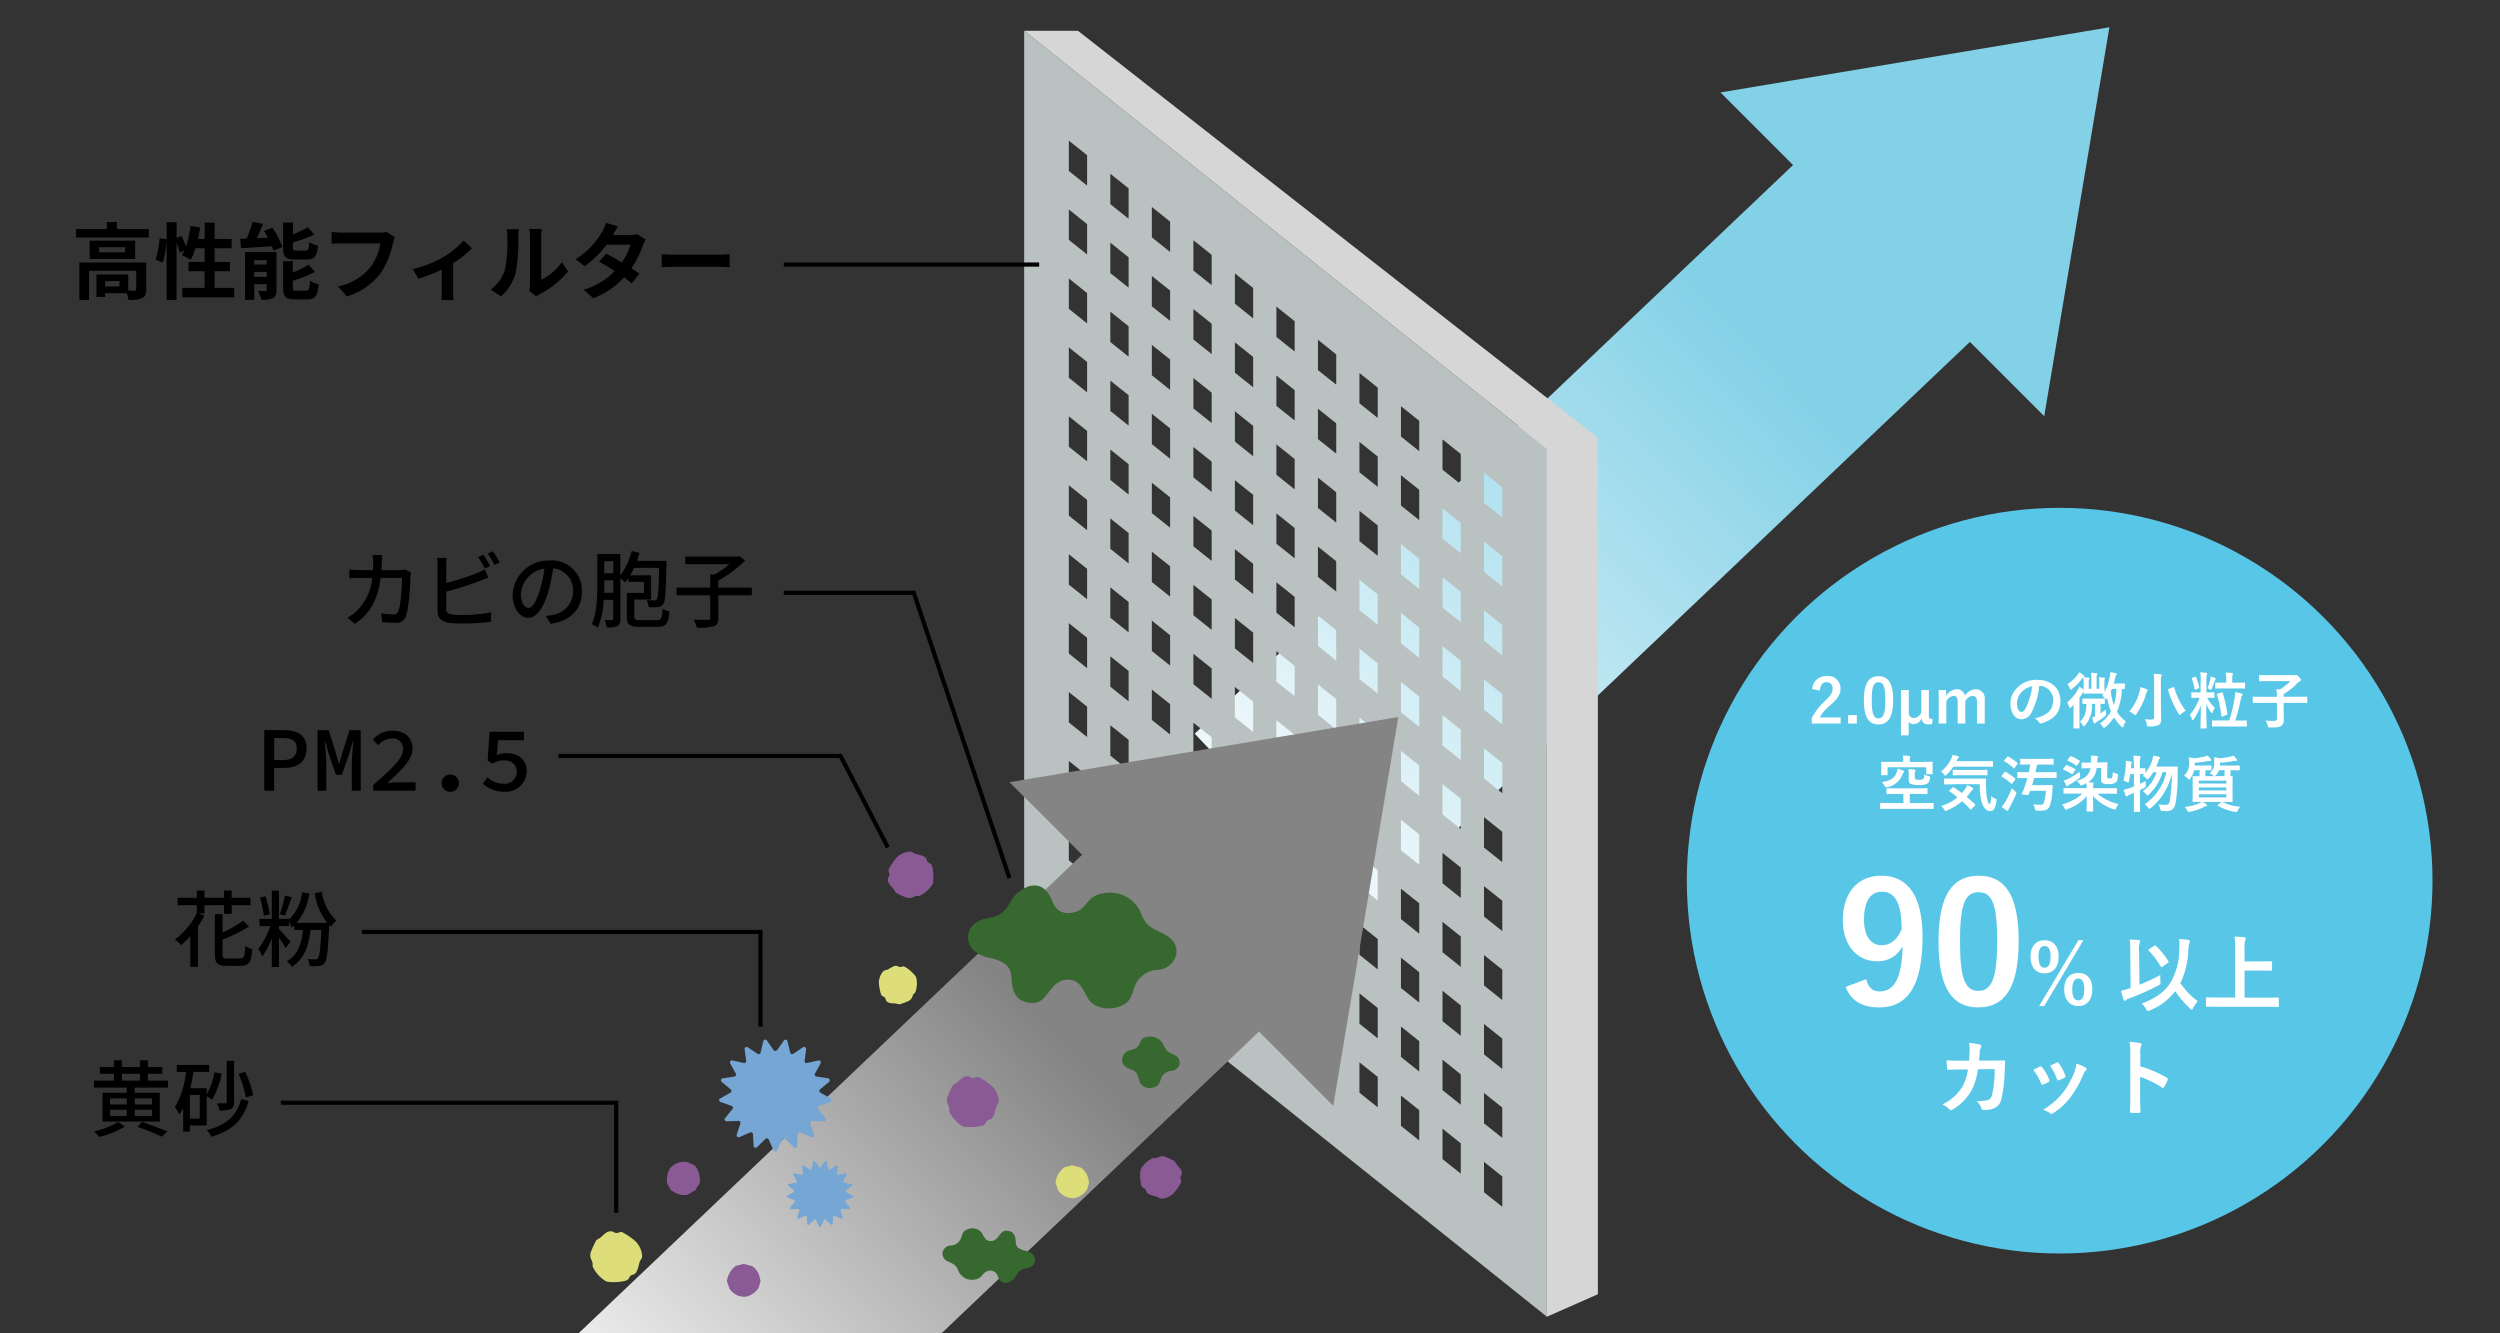 <svg xmlns="http://www.w3.org/2000/svg" xmlns:xlink="http://www.w3.org/1999/xlink" width="450" height="240" viewBox="0 0 450 240"><rect x="0" y="0" width="450" height="240" fill="#333333" stroke="none"/><defs><style>.a{fill:none;}.b{clip-path:url(#a);}.c{fill:url(#b);}.d{fill:#83d1e7;}.e{fill:#bac1c1;}.f{fill:#d6d6d6;}.g{fill:url(#c);}.h{fill:#848484;}.i{fill:#895a94;}.j{fill:#dddd7a;}.k{fill:#76a6d3;}.l{fill:#376830;}.m{fill:#58c7e7;}.n{fill:#fff;}</style><clipPath id="a"><rect class="a" width="450" height="240"/></clipPath><linearGradient id="b" x1="0.039" y1="0.5" x2="0.961" y2="0.5" gradientUnits="objectBoundingBox"><stop offset="0" stop-color="#ecf7fa"/><stop offset="0.8" stop-color="#83d1e7"/></linearGradient><linearGradient id="c" x1="0.039" y1="0.5" x2="0.961" y2="0.5" gradientUnits="objectBoundingBox"><stop offset="0" stop-color="#fefefe"/><stop offset="0.8" stop-color="#848484"/></linearGradient></defs><g class="b"><rect class="c" width="157.45" height="45" transform="matrix(0.725, -0.689, 0.689, 0.725, 215.042, 132.065)"/><path class="d" d="M309.69,16.64l70-11.73-11.73,70Z"/><path class="e" d="M184.35,5.54V161.77l94.09,75.24V80.79Zm11.33,151.95-3.29-2.63v-5.47l3.29,2.63Zm0-12.41-3.29-2.63v-5.47l3.29,2.63Zm0-12.41-3.29-2.63v-5.47l3.29,2.63v5.47Zm0-12.4-3.29-2.63v-5.47l3.29,2.63Zm0-12.41-3.29-2.63V99.76l3.29,2.63Zm0-12.41-3.29-2.63V87.35l3.29,2.63Zm0-12.41-3.29-2.63V74.94l3.29,2.63Zm0-12.41L192.39,68V62.53l3.29,2.63Zm0-12.41-3.29-2.63V50.12l3.29,2.63Zm0-12.41-3.29-2.63V37.71l3.29,2.63Zm0-12.4-3.29-2.63V25.31l3.29,2.63Zm7.47,130.06-3.29-2.63v-5.47l3.29,2.63Zm0-12.41-3.29-2.63v-5.47l3.29,2.63Zm0-12.41-3.29-2.63v-5.47l3.29,2.63Zm0-12.41-3.29-2.63v-5.47l3.29,2.63Zm0-12.41-3.29-2.63v-5.47l3.29,2.63Zm0-12.41-3.29-2.63V93.32l3.29,2.63Zm0-12.4-3.29-2.63V80.92l3.29,2.63Zm0-12.41-3.29-2.63V68.51l3.29,2.63Zm0-12.41-3.29-2.63V56.1l3.29,2.63Zm0-12.41-3.29-2.63V43.69l3.29,2.63Zm0-12.41-3.29-2.63V31.28l3.29,2.63Zm7.47,130.06-3.29-2.63v-5.47l3.29,2.63Zm0-12.41-3.29-2.63v-5.47l3.29,2.63Zm0-12.4L207.33,142v-5.47l3.29,2.63Zm0-12.41-3.29-2.63v-5.47l3.29,2.63v5.47Zm0-12.41-3.29-2.63v-5.47l3.29,2.63Zm0-12.41-3.29-2.63V99.3l3.29,2.63Zm0-12.41-3.29-2.63V86.89l3.29,2.63Zm0-12.41-3.29-2.63V74.48l3.29,2.63Zm0-12.4-3.29-2.63V62.08l3.29,2.63Zm0-12.41-3.29-2.63V49.67l3.29,2.63Zm0-12.41-3.29-2.63V37.26l3.29,2.63Zm7.48,130.06-3.29-2.63v-5.47l3.29,2.63Zm0-12.41-3.29-2.63v-5.47l3.29,2.63Zm0-12.41-3.29-2.63V142.5l3.29,2.63Zm0-12.41-3.29-2.63v-5.47l3.29,2.63Zm0-12.4-3.29-2.63v-5.47l3.29,2.63Zm0-12.41-3.29-2.63v-5.47l3.29,2.63Zm0-12.41-3.29-2.63V92.87l3.29,2.63Zm0-12.41-3.29-2.63V80.46l3.29,2.63Zm0-12.41-3.29-2.63V68.05l3.29,2.63Zm0-12.41-3.29-2.63V55.64l3.29,2.63Zm0-12.4-3.29-2.63V43.24l3.29,2.63Zm7.47,130.06-3.29-2.63V173.3l3.29,2.63Zm0-12.41-3.29-2.63v-5.47l3.29,2.63Zm0-12.41-3.29-2.63v-5.47l3.29,2.63Zm0-12.41-3.29-2.63v-5.47l3.29,2.63Zm0-12.41-3.29-2.63v-5.47l3.29,2.63v5.47Zm0-12.41-3.29-2.63v-5.47l3.29,2.63Zm0-12.4-3.29-2.63V98.85l3.29,2.63Zm0-12.41-3.29-2.63V86.44l3.29,2.63Zm0-12.41-3.29-2.63V74.03l3.29,2.63Zm0-12.41-3.29-2.63V61.62l3.29,2.63Zm0-12.41-3.29-2.63V49.21l3.29,2.63Zm7.47,130.06-3.29-2.63v-5.47l3.29,2.63Zm0-12.41-3.29-2.63v-5.47l3.29,2.63Zm0-12.4-3.29-2.63v-5.47l3.29,2.63Zm0-12.41-3.29-2.63v-5.47l3.29,2.63Zm0-12.41-3.29-2.63v-5.47l3.29,2.63Zm0-12.41-3.29-2.63v-5.47l3.29,2.63Zm0-12.41-3.29-2.63v-5.47l3.29,2.63Zm0-12.41-3.29-2.63V92.41l3.29,2.63Zm0-12.41-3.29-2.63V80l3.29,2.63Zm0-12.4-3.29-2.63V67.6l3.29,2.63Zm0-12.41-3.29-2.63V55.19l3.29,2.63Zm7.48,130.06-3.29-2.63v-5.47l3.29,2.63Zm0-12.41-3.29-2.63v-5.47l3.29,2.63Zm0-12.41-3.29-2.63v-5.47l3.29,2.63Zm0-12.41-3.29-2.63v-5.47l3.29,2.63Zm0-12.4-3.29-2.63v-5.47l3.29,2.63Zm0-12.41-3.29-2.63v-5.47l3.29,2.63v5.47Zm0-12.41-3.29-2.63V110.8l3.29,2.63Zm0-12.41-3.29-2.63V98.39l3.29,2.63Zm0-12.41-3.29-2.63V85.98l3.29,2.63Zm0-12.41-3.29-2.63V73.57l3.29,2.63Zm0-12.41-3.29-2.63V61.16l3.29,2.63Zm7.47,130.07-3.29-2.63v-5.47l3.29,2.63Zm0-12.41-3.29-2.63v-5.47l3.29,2.63Zm0-12.41-3.29-2.63v-5.47l3.29,2.63Zm0-12.41-3.29-2.63V154l3.29,2.63Zm0-12.41-3.29-2.63v-5.47l3.29,2.63Zm0-12.41-3.29-2.63v-5.47l3.29,2.63Zm0-12.41-3.29-2.63v-5.47l3.29,2.63Zm0-12.4-3.29-2.63v-5.47l3.29,2.63Zm0-12.41-3.29-2.63V91.96l3.29,2.63Zm0-12.41-3.29-2.63V79.55l3.29,2.63Zm0-12.41-3.29-2.63V67.14l3.29,2.63Zm7.47,130.06-3.29-2.63V197.2l3.29,2.63Zm0-12.41-3.29-2.63v-5.47l3.29,2.63Zm0-12.41-3.29-2.63v-5.47l3.29,2.63Zm0-12.4-3.29-2.63v-5.47l3.29,2.63Zm0-12.41-3.29-2.63v-5.47l3.29,2.63Zm0-12.41-3.29-2.63v-5.47l3.29,2.63Zm0-12.41-3.29-2.63v-5.47l3.29,2.63v5.47Zm0-12.41-3.29-2.63v-5.47l3.29,2.63Zm0-12.41-3.29-2.63V97.93l3.29,2.63Zm0-12.4L252.17,91V85.53l3.29,2.63Zm0-12.41-3.29-2.63V73.12l3.29,2.63Zm7.48,130.06-3.29-2.63v-5.47l3.29,2.63Zm0-12.41-3.29-2.63v-5.47l3.29,2.63Zm0-12.41-3.29-2.63v-5.47l3.29,2.63Zm0-12.41-3.29-2.63v-5.47l3.29,2.63Zm0-12.41-3.29-2.63v-5.47l3.29,2.63Zm0-12.4-3.29-2.63v-5.47l3.29,2.63Zm0-12.41-3.29-2.63v-5.47l3.29,2.63Zm0-12.41-3.29-2.63v-5.47l3.29,2.63Zm0-12.41-3.29-2.63v-5.47l3.29,2.63Zm0-12.41-3.29-2.63V91.5l3.29,2.63Zm0-12.41-3.29-2.63V79.09l3.29,2.63Zm7.47,130.06-3.29-2.63v-5.47l3.29,2.63Zm0-12.4-3.29-2.63v-5.47l3.29,2.63Zm0-12.41-3.29-2.63v-5.47l3.29,2.63Zm0-12.41-3.29-2.63v-5.47l3.29,2.63Zm0-12.41-3.29-2.63v-5.47l3.29,2.63Zm0-12.41-3.29-2.63v-5.47l3.29,2.63Zm0-12.41-3.29-2.63V134.7l3.29,2.63Zm0-12.4-3.29-2.63V122.3l3.29,2.63Zm0-12.41-3.29-2.63v-5.47l3.29,2.63Zm0-12.41-3.29-2.63V97.48l3.29,2.63Zm0-12.41-3.29-2.63V85.07l3.29,2.63Z"/><path class="f" d="M194.03,5.54h-9.68l94.09,75.25V237.01l9.18-4.05V78.79Z"/><rect class="g" width="157.45" height="45" transform="matrix(0.725, -0.689, 0.689, 0.725, 87.063, 256.221)"/><path class="h" d="M181.7,140.79l70-11.73-11.72,70Z"/><path class="i" d="M211.39,208.98c.14.14.29.48.44.67.39.48,1.04.96.88,1.7-.04.2-.22.33-.23.59-.01.3.2.58.13.86a9.654,9.654,0,0,1-1,1.55,3.316,3.316,0,0,1-2.37,1.4c-.63.04-.55-.17-.98-.33-.52-.19-1.54-.31-1.84-.79-.11-.17-.11-.4-.25-.56-.33-.37-.57-.12-.77-.87a7.441,7.441,0,0,1-.1-2.7,4.981,4.981,0,0,1,2.22-2.04c.17-.03.36.02.55-.02.61-.13.62-.45,1.54-.27a16.941,16.941,0,0,1,1.77.81Z"/><path class="i" d="M171.51,195.36c.17-.17.59-.35.81-.54.59-.48,1.17-1.27,2.08-1.07.24.05.41.27.72.28.36.02.71-.25,1.05-.16a12.08,12.08,0,0,1,1.89,1.22,4.067,4.067,0,0,1,1.71,2.89c.05.77-.21.67-.4,1.19-.24.64-.37,1.87-.96,2.24-.21.13-.49.13-.69.31-.45.4-.15.69-1.06.94a8.9,8.9,0,0,1-3.29.12,6.107,6.107,0,0,1-2.49-2.71c-.04-.21.02-.44-.03-.67-.16-.75-.55-.75-.33-1.87a18.621,18.621,0,0,1,.99-2.16Z"/><path class="j" d="M107.31,223.27c.17-.17.59-.35.81-.54.59-.48,1.17-1.27,2.08-1.07.24.05.41.27.72.28.36.02.71-.25,1.05-.16a12.081,12.081,0,0,1,1.89,1.22,4.067,4.067,0,0,1,1.71,2.89c.05.77-.21.67-.4,1.19-.24.64-.37,1.87-.96,2.24-.21.13-.49.13-.69.31-.45.4-.15.69-1.06.94a8.9,8.9,0,0,1-3.29.12,6.107,6.107,0,0,1-2.49-2.71c-.04-.21.02-.44-.03-.67-.16-.75-.55-.75-.33-1.87a18.622,18.622,0,0,1,.99-2.16Z"/><path class="i" d="M161.28,160.69c-.16-.15-.31-.53-.48-.73-.43-.53-1.14-1.05-.96-1.86.05-.22.24-.37.25-.65.02-.32-.22-.63-.15-.94a10.969,10.969,0,0,1,1.09-1.69,3.619,3.619,0,0,1,2.59-1.53c.69-.04.6.19,1.07.36.57.21,1.68.33,2.01.86.12.19.12.44.28.62.36.4.62.13.84.95a8.15,8.15,0,0,1,.11,2.95,5.413,5.413,0,0,1-2.43,2.23c-.19.03-.4-.02-.6.03-.67.14-.68.49-1.68.3a15.673,15.673,0,0,1-1.94-.89Z"/><path class="j" d="M161.91,180.78c-.18,0-.5-.13-.72-.15-.57-.06-1.31.05-1.69-.54-.1-.16-.07-.36-.24-.54-.18-.2-.51-.24-.65-.47a9.181,9.181,0,0,1-.36-1.66,3.09,3.09,0,0,1,.63-2.46c.39-.44.47-.25.85-.42.47-.21,1.2-.8,1.71-.68.18.04.33.19.54.2.46.03.45-.29,1.07.07a6.747,6.747,0,0,1,1.83,1.7,4.48,4.48,0,0,1-.12,2.78c-.09.13-.25.23-.34.37-.32.48-.11.7-.83,1.18a13.426,13.426,0,0,1-1.69.63Z"/><path class="i" d="M121.53,214.7c-.12-.07-.71-.43-.77-.49a13.375,13.375,0,0,1-.65-1.17,3.845,3.845,0,0,1,.48-2.72,3.24,3.24,0,0,1,3.19-1.13c.07.01,1.28.6,1.34.65a4.084,4.084,0,0,1,.83,3.07c-.1.37-.61.86-.7,1.29l-1.47.86a3.337,3.337,0,0,1-2.25-.38Z"/><path class="j" d="M195.84,211.98c.03.13.2.79.19.87s-.32,1.2-.36,1.26a3.746,3.746,0,0,1-2.21,1.55,3.167,3.167,0,0,1-2.99-1.43c-.04-.06-.47-1.3-.48-1.38a4.021,4.021,0,0,1,1.55-2.7c.33-.19,1.01-.17,1.38-.41l1.62.42A3.285,3.285,0,0,1,195.84,211.98Z"/><path class="i" d="M136.7,229.72c.03.13.2.79.19.87s-.32,1.2-.36,1.26a3.746,3.746,0,0,1-2.21,1.55,3.167,3.167,0,0,1-2.99-1.43c-.04-.06-.47-1.3-.48-1.38a4.021,4.021,0,0,1,1.55-2.7c.33-.19,1.01-.17,1.38-.41l1.62.42A3.285,3.285,0,0,1,136.7,229.72Z"/><path class="k" d="M147.73,210.09l.36-.51.36-.51a.211.211,0,0,1,.38.07l.15.61.15.61a.243.243,0,0,0,.13.15.188.188,0,0,0,.19-.02l.52-.35.52-.35a.2.2,0,0,1,.23,0,.218.218,0,0,1,.1.21l-.08.62-.08.62a.227.227,0,0,0,.07.18.216.216,0,0,0,.19.05l.61-.14.61-.14a.222.222,0,0,1,.22.08.211.211,0,0,1,.02.23l-.3.55-.3.55a.2.2,0,0,0,0,.2.209.209,0,0,0,.16.11l.62.09.62.09a.2.2,0,0,1,.17.15.216.216,0,0,1-.07.22l-.48.4-.48.4a.193.193,0,0,0-.07.18.2.2,0,0,0,.11.16l.55.31.55.31a.221.221,0,0,1,.11.2.214.214,0,0,1-.14.18l-.59.2-.59.2a.184.184,0,0,0-.13.14.266.266,0,0,0,.04.19l.4.49.4.49a.212.212,0,0,1-.17.35l-.63-.02-.63-.02a.234.234,0,0,0-.18.08.209.209,0,0,0-.03.19l.19.6.19.6a.2.2,0,0,1-.06.22.232.232,0,0,1-.23.04l-.58-.25-.58-.25a.209.209,0,0,0-.19.01.2.2,0,0,0-.1.17l-.03.63-.03.63a.21.21,0,0,1-.13.19.189.189,0,0,1-.22-.05l-.45-.44-.45-.44a.221.221,0,0,0-.19-.06.185.185,0,0,0-.15.12l-.26.57-.26.57a.21.21,0,0,1-.38,0l-.26-.57-.26-.57a.2.2,0,0,0-.15-.12.21.21,0,0,0-.19.06l-.45.44-.45.44a.226.226,0,0,1-.22.05.19.19,0,0,1-.13-.19l-.03-.63-.03-.63a.206.206,0,0,0-.1-.17.186.186,0,0,0-.19-.01l-.58.25-.58.25a.215.215,0,0,1-.23-.04.2.2,0,0,1-.06-.22l.19-.6.19-.6a.244.244,0,0,0-.03-.19.185.185,0,0,0-.18-.08l-.63.02-.63.02a.227.227,0,0,1-.2-.12.2.2,0,0,1,.03-.23l.4-.49.4-.49a.2.2,0,0,0,.04-.19.2.2,0,0,0-.13-.14l-.59-.2-.59-.2a.2.2,0,0,1-.14-.18.2.2,0,0,1,.11-.2l.55-.31.55-.31a.249.249,0,0,0,.11-.16.22.22,0,0,0-.07-.18l-.48-.4-.48-.4a.211.211,0,0,1-.07-.22.192.192,0,0,1,.17-.15l.62-.09.62-.09a.236.236,0,0,0,.16-.11.232.232,0,0,0,0-.2l-.3-.55-.3-.55a.211.211,0,0,1,.02-.23.222.222,0,0,1,.22-.08l.61.14.61.14a.19.19,0,0,0,.19-.05.209.209,0,0,0,.07-.18l-.08-.62-.08-.62a.21.21,0,0,1,.1-.21.213.213,0,0,1,.23,0l.52.35.52.35a.188.188,0,0,0,.19.02.243.243,0,0,0,.13-.15l.15-.61.15-.61a.215.215,0,0,1,.17-.16.187.187,0,0,1,.21.09l.36.51.36.51a.206.206,0,0,0,.34,0Z"/><path class="k" d="M139.88,189.03l.61-.87.61-.87a.358.358,0,0,1,.36-.15.352.352,0,0,1,.28.27l.25,1.03.25,1.03a.348.348,0,0,0,.22.25.354.354,0,0,0,.33-.04l.88-.59.88-.59a.33.33,0,0,1,.39,0,.37.37,0,0,1,.17.35l-.14,1.05-.14,1.05a.346.346,0,0,0,.11.31.36.36,0,0,0,.32.08l1.03-.23,1.03-.23a.356.356,0,0,1,.39.52l-.51.93-.51.93a.325.325,0,0,0,0,.33.34.34,0,0,0,.27.19l1.05.16,1.05.16a.342.342,0,0,1,.29.26.375.375,0,0,1-.11.37l-.81.68-.81.68a.382.382,0,0,0-.13.31.353.353,0,0,0,.18.28l.92.52.92.52a.362.362,0,0,1,.18.34.338.338,0,0,1-.24.3l-1,.35-1,.35a.346.346,0,0,0-.23.24.341.341,0,0,0,.07.32l.67.82.67.82a.337.337,0,0,1,.04.38.379.379,0,0,1-.33.2l-1.06-.04-1.06-.04a.375.375,0,0,0-.3.14.349.349,0,0,0-.05.33l.33,1.01.33,1.01a.33.33,0,0,1-.1.37.368.368,0,0,1-.38.06l-.97-.42-.97-.42a.379.379,0,0,0-.33.02.361.361,0,0,0-.17.28l-.06,1.06-.06,1.06a.337.337,0,0,1-.23.31.365.365,0,0,1-.38-.08l-.76-.74-.76-.74a.358.358,0,0,0-.32-.1.352.352,0,0,0-.26.2l-.44.97-.44.97a.347.347,0,0,1-.33.21.357.357,0,0,1-.33-.21l-.44-.97-.44-.97a.353.353,0,0,0-.26-.2.333.333,0,0,0-.32.1l-.76.74-.76.74a.346.346,0,0,1-.38.08.363.363,0,0,1-.23-.31l-.06-1.06-.06-1.06a.316.316,0,0,0-.17-.28.382.382,0,0,0-.33-.02l-.97.42-.97.42a.364.364,0,0,1-.38-.06.352.352,0,0,1-.1-.37l.33-1.01.33-1.01a.378.378,0,0,0-.05-.33.326.326,0,0,0-.3-.14l-1.06.04-1.06.04a.36.36,0,0,1-.33-.2.352.352,0,0,1,.04-.38l.67-.82.67-.82a.352.352,0,0,0,.07-.32.365.365,0,0,0-.23-.24l-1-.35-1-.35a.338.338,0,0,1-.24-.3.353.353,0,0,1,.18-.34l.92-.52.92-.52a.359.359,0,0,0,.05-.59l-.81-.68-.81-.68a.337.337,0,0,1-.11-.37.369.369,0,0,1,.29-.26l1.05-.16,1.05-.16a.363.363,0,0,0,.27-.19.382.382,0,0,0,0-.33l-.51-.93-.51-.93a.366.366,0,0,1,.03-.39.327.327,0,0,1,.36-.13l1.03.23,1.03.23a.333.333,0,0,0,.32-.08.355.355,0,0,0,.11-.31l-.14-1.05-.14-1.05a.344.344,0,0,1,.17-.35.366.366,0,0,1,.39,0l.88.59.88.59a.354.354,0,0,0,.33.04.349.349,0,0,0,.22-.25l.25-1.03.25-1.03a.366.366,0,0,1,.28-.27.341.341,0,0,1,.36.15l.61.87.61.87a.355.355,0,0,0,.58,0Z"/><path class="l" d="M189.39,162.14c.75,1.98,2.18,2.61,4.28,1.98s1.9-3.08,5.41-3.39a5.972,5.972,0,0,1,6.31,3.66c.9,2.53,2.46,2.86,4.13,3.74,1.48.78,2.56,1.96,2.17,3.83a3.622,3.622,0,0,1-3.59,2.63,4.66,4.66,0,0,0-3.75,2.73c-.78,2.03-.77,3.1-2.84,3.85-1.93.7-4.59.38-5.67-1.45-.96-1.62-1.55-3.76-4.24-3.32s-3.04,4.17-5.68,4.13-3.52-1.51-3.78-3.6c-.2-1.58.31-3.57-3.92-4.48-4.89-1.06-4.6-4.86-2.72-6.25s3.24-.5,5.03-2.08c1.65-1.45,1.2-2.76,3.87-4.24,1.68-.93,3.84-.75,4.97,2.25Z"/><path class="l" d="M179.59,229.71a1.364,1.364,0,0,0-1.9-.88c-.93.28-.85,1.37-2.4,1.51a2.662,2.662,0,0,1-2.81-1.63c-.4-1.13-1.1-1.27-1.84-1.66a1.5,1.5,0,0,1-.96-1.7,1.623,1.623,0,0,1,1.59-1.17,2.093,2.093,0,0,0,1.67-1.21c.35-.9.34-1.38,1.26-1.71a2.131,2.131,0,0,1,2.52.64c.43.72.69,1.67,1.88,1.47s1.35-1.85,2.52-1.84,1.56.67,1.68,1.6c.09.7-.14,1.59,1.74,1.99,2.17.47,2.05,2.16,1.21,2.78s-1.44.22-2.24.92c-.73.65-.53,1.22-1.72,1.88-.75.41-1.71.33-2.21-1Z"/><path class="l" d="M204.78,188.39c.67-.76.38-1.65,1.93-1.79a2.662,2.662,0,0,1,2.81,1.63c.41,1.13,1.1,1.27,1.84,1.66a1.5,1.5,0,0,1,.96,1.7,1.623,1.623,0,0,1-1.59,1.17,2.093,2.093,0,0,0-1.67,1.21c-.35.9-.34,1.38-1.26,1.71a2.131,2.131,0,0,1-2.52-.64c-.43-.72-.31-2.04-1.46-2.43-.99-.34-2.11-.9-1.79-2.2.42-1.7,2.01-1.17,2.75-2.02Z"/><path d="M36.8,164.43H35.66l1.14.36a16.583,16.583,0,0,1-1.17,1.98v7.27H34.25v-5.52a16.1,16.1,0,0,1-1.63,1.59,9.426,9.426,0,0,0-1.16-.99,12.856,12.856,0,0,0,3.96-4.77h.01v-1.42H31.98V161.6h3.45v-1.31H36.8v1.31h3.52v-1.31H41.7v1.31h3.39v1.33H41.7v1.56H40.32v-1.56H36.8v1.5Zm6.48,8.1c.66,0,.77-.36.86-2.25a4.032,4.032,0,0,0,1.27.57c-.17,2.29-.57,3-2.04,3H40.76c-1.63,0-2.08-.46-2.08-2.07v-7.23h1.38v3.3a23.552,23.552,0,0,0,3.72-2.12l1.05,1.05a29.817,29.817,0,0,1-4.77,2.34v2.66c0,.64.13.75.84.75h2.38Z"/><path d="M57.94,160.53a8.606,8.606,0,0,0,2.61,5.16,3.577,3.577,0,0,0-.95,1.14c-.12-.12-.24-.24-.34-.36,0,.09-.02.17-.02.22-.19,4.47-.38,6.1-.83,6.64a1.327,1.327,0,0,1-.99.54,8.33,8.33,0,0,1-1.68.01,3.473,3.473,0,0,0-.36-1.26,13.093,13.093,0,0,0,1.35.06.543.543,0,0,0,.51-.21c.26-.33.45-1.65.6-5.08H55.89c-.34,3.15-1.27,5.28-3.33,6.63a6.651,6.651,0,0,0-.93-1c1.88-1.08,2.66-2.97,2.91-5.62H52.96v-.84a4.114,4.114,0,0,1-.5.42,6.761,6.761,0,0,0-.42-1.17v.88H50.21v.53c.51.52,1.8,1.95,2.07,2.31l-.86,1.12a18.752,18.752,0,0,0-1.21-1.86v5.26H48.92v-5.17a13.008,13.008,0,0,1-1.72,3.3,6.67,6.67,0,0,0-.69-1.39,14.172,14.172,0,0,0,2.13-4.09H46.73v-1.3h2.19v-5.08h1.29v5.08h1.83v.07a7.6,7.6,0,0,0,2.31-4.84l1.33.2a10.688,10.688,0,0,1-2.28,5.29h5.5a11.207,11.207,0,0,1-2.25-5.34l1.26-.24Zm-10.44,4.3a26.817,26.817,0,0,0-.69-3.28l1-.23a25.347,25.347,0,0,1,.77,3.23Zm5.01-3.34c-.39,1.14-.86,2.49-1.23,3.33l-.93-.27a25.079,25.079,0,0,0,.93-3.33Z"/><path d="M137.265,184.79h-.75V168.125H65.16v-.75h72.1Z"/><path d="M30.23,194.51v1.26H24.26v.93h4.5v5.17H18.46V196.7h4.36v-.93H16.91v-1.26h3.6v-1.22H17.97v-1.23h2.54v-1.21h1.42v1.21h3.25v-1.21h1.44v1.21h2.59v1.23H26.62v1.22h3.6Zm-7.74,8.28a18.463,18.463,0,0,1-4.59,1.86,9,9,0,0,0-.98-.97,17.316,17.316,0,0,0,4.37-1.71l1.2.83Zm-2.68-3.99h3.01v-1.09H19.81Zm0,2.07h3.01v-1.12H19.81Zm2.13-6.36h3.25v-1.22H21.94Zm2.32,3.2v1.09h3.1v-1.09Zm3.11,2.04h-3.1v1.12h3.1Zm-1.79,2.2c1.63.54,3.45,1.23,4.54,1.72l-1,.93a42.618,42.618,0,0,0-4.35-1.77l.81-.88Z"/><path d="M37.19,202.58H34.18v1.11H32.97v-4.24a10.047,10.047,0,0,1-.67,1.12,9.254,9.254,0,0,0-.83-1.28,15.29,15.29,0,0,0,2-6.34H31.82v-1.26h5.82v1.26H34.82a28.476,28.476,0,0,1-.57,2.92H37.2v1.11a12.241,12.241,0,0,0,1.41-3.97l1.29.25a13.814,13.814,0,0,1-1.74,4.68,8.464,8.464,0,0,0-.96-.62v5.25Zm-1.24-5.49H34.18v4.26h1.77Zm8.8,1.1c-.97,3.43-3.01,5.37-6.73,6.42a4.164,4.164,0,0,0-.81-1.2c3.45-.79,5.37-2.54,6.21-5.57Zm-2.62.19c0,.67-.14,1.02-.57,1.25a5.247,5.247,0,0,1-2.07.24,5.288,5.288,0,0,0-.43-1.29c.66.01,1.3.03,1.48.01.2,0,.27-.06.27-.22v-7.41h1.32Zm2.13-.84a19.433,19.433,0,0,0-1.33-4.25l1.2-.36a17.406,17.406,0,0,1,1.43,4.2l-1.29.41Z"/><path d="M111.295,218.29h-.75V198.865H50.55v-.75h60.745Z"/><path d="M47.57,131.42h3.51c2.38,0,4.11.84,4.11,3.31s-1.75,3.5-4.11,3.5H49.35v4.09H47.57Zm3.35,5.39c1.69,0,2.5-.66,2.5-2.07s-.84-1.89-2.5-1.89H49.36v3.96Z"/><path d="M57.16,131.44h2.02l1.35,4.35.48,1.67h.06l.47-1.67,1.36-4.35h2.03v10.89H63.32v-4.68c0-1.12.18-3.27.27-4.3h-.06l-.69,2.42-1.3,3.69H60.47l-1.28-3.69-.69-2.42h-.04c.12,1.04.27,3.18.27,4.3v4.68H57.16V131.44Z"/><path d="M67.18,141.29c3.38-2.94,5.38-4.78,5.38-6.45a1.839,1.839,0,0,0-2.1-1.91,3.385,3.385,0,0,0-2.38,1.2l-.99-.98a4.685,4.685,0,0,1,3.6-1.63c2.16,0,3.57,1.28,3.57,3.23s-1.95,3.84-4.52,6.16c.63-.04,1.35-.09,1.95-.09h3.12v1.5H67.18v-1.04Z"/><path d="M79.49,140.92a1.561,1.561,0,1,1,1.56,1.61A1.529,1.529,0,0,1,79.49,140.92Z"/><path d="M86.93,141.05l.83-1.12a4.155,4.155,0,0,0,2.83,1.14,2.192,2.192,0,0,0,2.44-2.13c0-1.34-.96-2.07-2.37-2.07a3.711,3.711,0,0,0-2.01.6l-.87-.54.35-5.21h6.18v1.51H89.66l-.24,2.71a4.057,4.057,0,0,1,1.75-.38c1.99,0,3.64,1.04,3.64,3.32a3.742,3.742,0,0,1-4.02,3.63,5.33,5.33,0,0,1-3.87-1.47Z"/><path d="M159.477,152.7l-8.405-16.257H100.52v-.75h51.008l8.615,16.663Z"/><path d="M73.97,103.04c-.04.26-.08.57-.09.77-.04,1.51-.24,5.8-.9,7.27a1.673,1.673,0,0,1-1.74,1.02c-.81,0-1.69-.06-2.44-.11l-.18-1.58a16.364,16.364,0,0,0,2.18.18.789.789,0,0,0,.85-.51c.51-1.05.71-4.44.71-6.06H68.52c-.55,4.17-2.04,6.46-4.62,8.28l-1.38-1.12a8.33,8.33,0,0,0,1.73-1.26,9.306,9.306,0,0,0,2.74-5.89H64.71c-.56,0-1.26.02-1.83.06v-1.56c.57.04,1.25.09,1.83.09h2.42c.03-.45.04-.93.04-1.42a8.147,8.147,0,0,0-.11-1.3h1.75c-.03.34-.06.9-.08,1.26-.01.51-.04,1-.07,1.47H71.9a6.3,6.3,0,0,0,1.04-.09l1.04.51Z"/><path d="M80.32,109.55c0,.72.32.9,1.02,1.05a13.883,13.883,0,0,0,1.88.1,24.749,24.749,0,0,0,5.16-.5v1.73a44.534,44.534,0,0,1-5.25.3,15.71,15.71,0,0,1-2.46-.15c-1.21-.22-1.91-.83-1.91-2.08v-8.22a9.243,9.243,0,0,0-.1-1.35h1.75a9.874,9.874,0,0,0-.09,1.35v3.15a43.054,43.054,0,0,0,5.48-1.75,8.279,8.279,0,0,0,1.45-.74l.66,1.51c-.5.2-1.09.47-1.57.63a57.64,57.64,0,0,1-6.02,1.91v3.06Zm6.94-7.22a20.557,20.557,0,0,0-1.2-2.07l.96-.41a18.5,18.5,0,0,1,1.21,2.06l-.97.42Zm1.47-3.1a20.467,20.467,0,0,1,1.23,2.04l-.97.42a13.472,13.472,0,0,0-1.21-2.05l.96-.41Z"/><path d="M98.23,110.87a7.778,7.778,0,0,0,1.32-.21,4.262,4.262,0,0,0,3.6-4.21,3.932,3.932,0,0,0-3.57-4.14,35.333,35.333,0,0,1-.88,4.17c-.9,3.03-2.13,4.72-3.61,4.72s-2.82-1.67-2.82-4.14a6.455,6.455,0,0,1,6.64-6.17,5.418,5.418,0,0,1,5.83,5.61c0,3.12-2,5.27-5.62,5.78l-.88-1.41Zm-1.05-4.71a20.215,20.215,0,0,0,.81-3.82,4.975,4.975,0,0,0-4.23,4.59c0,1.71.76,2.49,1.37,2.49.64,0,1.36-.96,2.05-3.25Z"/><path d="M118.24,111.62c.79,0,.92-.3,1.02-2.07a3.69,3.69,0,0,0,1.24.51c-.18,2.2-.6,2.77-2.19,2.77h-3.15c-1.8,0-2.33-.36-2.33-1.84v-4.26h3.09v-2H113.1v-.66c-.18.27-.38.53-.57.77a9.284,9.284,0,0,0-.86-.74v7.27c0,.66-.13,1.08-.54,1.31a4.325,4.325,0,0,1-1.92.25,4.19,4.19,0,0,0-.38-1.32c.6.03,1.14.01,1.3.01.18-.01.24-.07.24-.25v-3.39h-1.71a14.971,14.971,0,0,1-1.04,5.01,5.152,5.152,0,0,0-1.09-.63c.93-2.08.99-5.07.99-7.26V99.72h4.14v3.84a12.4,12.4,0,0,0,2.04-4.38l1.41.34a14.3,14.3,0,0,1-.48,1.44h5.33v.6c-.11,4.88-.18,6.6-.57,7.14a1.211,1.211,0,0,1-.97.56,9.471,9.471,0,0,1-1.65.03,3.235,3.235,0,0,0-.39-1.27c.6.04,1.14.06,1.38.06a.468.468,0,0,0,.46-.22c.24-.32.33-1.74.41-5.64h-4.5c-.22.46-.46.92-.71,1.33h3.78v4.36h-3.03v3.08c0,.53.17.63,1.08.63h2.97Zm-7.85-4.92v-2.25h-1.62v.66c0,.5,0,1.04-.03,1.59Zm-1.62-5.69v2.16h1.62v-2.16Z"/><path d="M135.34,107.16H129.3v4.09c0,.86-.21,1.26-.84,1.5a10.555,10.555,0,0,1-3.02.24,5.724,5.724,0,0,0-.6-1.44c1.12.04,2.25.03,2.59.03.32-.01.41-.09.41-.34v-4.08h-6.06v-1.39h6.06v-2.38h.81a17.406,17.406,0,0,0,2.64-1.83h-7.96v-1.37h9.43l.31-.09,1.05.79a22.545,22.545,0,0,1-4.83,3.63v1.25h6.04v1.39Z"/><path d="M181.344,158.169,164.21,107.085H141.08v-.75h23.67l17.306,51.6Z"/><path d="M26.79,41.23v1.52H13.68V41.23h5.55V39.97h1.81v1.26Zm-.48,10.88c0,.83-.17,1.3-.75,1.58a5.959,5.959,0,0,1-2.43.29,4.97,4.97,0,0,0-.34-1.2H18.92v.67H17.36V49.41h5.73v2.91c.51.01.97.01,1.14,0,.23-.01.29-.06.29-.24V48.74H16.03V54H14.29V47.25H26.32v4.86Zm-1.98-8.79v3.3H16.14v-3.3h8.19ZM22.51,44.5H17.83v.92h4.68Zm-1,6.09H18.92v.97h2.59Z"/><path d="M42.16,51.82v1.7H32.83v-1.7h4v-3H33.94V47.15h2.89V44.69H35.18a10.862,10.862,0,0,1-.84,2.07,16.888,16.888,0,0,0-1.59-.81q.225-.405.45-.87l-.85.39a10.722,10.722,0,0,0-.57-1.72V53.99H29.99V43.27a19.564,19.564,0,0,1-.67,3.98L28,46.77a18.121,18.121,0,0,0,.74-3.9l1.26.18V39.99h1.79v2.83l.87-.36a16.45,16.45,0,0,1,.83,1.89,17.677,17.677,0,0,0,.79-3.66l1.74.24c-.1.71-.22,1.41-.38,2.08h1.2V40.07h1.79v2.94h3.06v1.68H38.63v2.46h2.75v1.67H38.63v3h3.54Z"/><path d="M49.02,40.98a14.546,14.546,0,0,1,1.81,3.48l-1.63.66a5.8,5.8,0,0,0-.27-.8c-1.98.14-4.02.26-5.55.35l-.15-1.7q.54,0,1.17-.03a22.849,22.849,0,0,0,1.09-3.01l1.86.38c-.35.87-.75,1.77-1.12,2.57l2-.09c-.23-.42-.47-.84-.71-1.23l1.5-.57Zm.75,11.2c0,.78-.15,1.21-.65,1.47a4.384,4.384,0,0,1-2.1.3,6.655,6.655,0,0,0-.57-1.58,11.218,11.218,0,0,0,1.32,0c.18,0,.24-.04.24-.22v-1H45.76v2.83H44.11V45.37h5.66v6.81Zm-4.01-5.34v.78h2.25v-.78Zm2.25,2.99v-.88H45.76v.88Zm5.12-3.11c-1.75,0-2.17-.53-2.17-2.17V40.04h1.77v2.14a21.766,21.766,0,0,0,2.7-1.25l1.14,1.29a27.062,27.062,0,0,1-3.84,1.41v.88c0,.54.09.6.66.6h1.63c.48,0,.58-.23.65-1.53a4.976,4.976,0,0,0,1.58.66c-.2,1.92-.66,2.47-2.04,2.47H53.14Zm1.98,5.61c.51,0,.62-.28.69-1.8a5.553,5.553,0,0,0,1.56.66c-.19,2.12-.64,2.7-2.08,2.7H53.15c-1.75,0-2.19-.51-2.19-2.16V47.02h1.75v2.03a17.182,17.182,0,0,0,2.82-1.41l1.18,1.3a23,23,0,0,1-4,1.59v1.2c0,.53.1.6.69.6h1.71Z"/><path d="M71.07,42.7a7.133,7.133,0,0,0-.33,1.05,15.641,15.641,0,0,1-2.25,5.46,12.053,12.053,0,0,1-6.03,4.14l-1.63-1.8a9.9,9.9,0,0,0,5.88-3.51,9.472,9.472,0,0,0,1.75-4.23H61.47c-.67,0-1.39.03-1.78.06V41.75c.45.04,1.3.12,1.8.12h6.93a4.717,4.717,0,0,0,1.18-.12l1.47.95Z"/><path d="M84.94,44.68a18.562,18.562,0,0,1-3.38,2.71v5a8.431,8.431,0,0,0,.1,1.62H79.44c.04-.3.08-1.1.08-1.62V48.53a28.687,28.687,0,0,1-4.23,1.64l-1-1.74a19.684,19.684,0,0,0,5.29-2.03,14.861,14.861,0,0,0,3.86-3.12l1.5,1.39Z"/><path d="M88.33,52.14a7.085,7.085,0,0,0,2.55-3.58,25.805,25.805,0,0,0,.44-5.94,5.556,5.556,0,0,0-.13-1.37h2.2a10.773,10.773,0,0,0-.1,1.35,32.739,32.739,0,0,1-.45,6.45,8.652,8.652,0,0,1-2.67,4.3l-1.83-1.21Zm6.95.22a5.8,5.8,0,0,0,.12-1.11V42.51a7.13,7.13,0,0,0-.12-1.29h2.23a9.412,9.412,0,0,0-.1,1.3v7.84a9.512,9.512,0,0,0,3.71-3.17l1.15,1.65a16.466,16.466,0,0,1-5.08,4.09,4.646,4.646,0,0,0-.66.45l-1.25-1.04Z"/><path d="M116.22,43.12a7.475,7.475,0,0,0-.5,1.06,17.175,17.175,0,0,1-2.07,4.11c.55.34,1.06.69,1.44.96L113.72,51c-.36-.32-.84-.67-1.39-1.07a14.285,14.285,0,0,1-5.54,3.74l-1.74-1.52a12.618,12.618,0,0,0,5.59-3.36c-1.02-.66-2.04-1.28-2.8-1.71l1.27-1.42c.79.41,1.82.97,2.82,1.58a11.144,11.144,0,0,0,1.56-3.2h-4.3a17.977,17.977,0,0,1-3.96,3.87l-1.62-1.25a13.715,13.715,0,0,0,4.79-4.98,6.589,6.589,0,0,0,.67-1.58l2.17.67c-.36.53-.75,1.21-.93,1.53h-.02l3.08.01a4.5,4.5,0,0,0,1.3-.17l1.53.95Z"/><path d="M119.11,45.75c.54.04,1.63.09,2.42.09h8.05c.69,0,1.37-.06,1.75-.09V48.1c-.36-.01-1.12-.08-1.75-.08h-8.05c-.86,0-1.86.03-2.42.08Z"/><path d="M45.97.375H0v-.75H45.97Z" transform="translate(141.08 47.62)"/><circle class="m" cx="67.11" cy="67.11" r="67.11" transform="translate(303.63 91.41)"/><path class="n" d="M326.19,124.02a2.459,2.459,0,0,1,2.59-2.32,2.213,2.213,0,0,1,2.51,2.27c0,.94-.41,1.64-1.69,2.84a8.113,8.113,0,0,0-2.05,2.33h3.77v1.1h-5.2v-.98a10.683,10.683,0,0,1,2.4-3.11c1.1-1.06,1.34-1.5,1.34-2.19a1.05,1.05,0,0,0-1.1-1.17c-.67,0-1.12.52-1.19,1.52l-1.38-.29Z"/><path class="n" d="M334.23,130.24h-1.57v-1.52h1.57Z"/><path class="n" d="M340.78,126.02c0,3.11-.95,4.38-2.66,4.38s-2.63-1.24-2.63-4.36.96-4.33,2.65-4.33,2.64,1.21,2.64,4.31Zm-3.87.01c0,2.48.34,3.28,1.21,3.28s1.24-.81,1.24-3.28-.34-3.23-1.22-3.23-1.23.75-1.23,3.23Z"/><path class="n" d="M347.21,128.92c0,.34.13.47.35.47a1.67,1.67,0,0,0,.3-.02l-.07.97a3.948,3.948,0,0,1-.58.04c-.83,0-1.2-.28-1.31-1.03v-.08a1.571,1.571,0,0,1-1.46,1.07,1.028,1.028,0,0,1-.88-.43v2.45h-1.39V124.2h1.41v3.99c0,.7.38,1.06.92,1.06a1.5,1.5,0,0,0,1.34-1.07V124.2h1.36v4.72Z"/><path class="n" d="M350.3,125.26a2.283,2.283,0,0,1,1.9-1.19,1.455,1.455,0,0,1,1.49,1.18,2.332,2.332,0,0,1,1.91-1.18,1.607,1.607,0,0,1,1.65,1.81v4.36h-1.39v-3.97c0-.68-.3-1.01-.84-1.01a1.617,1.617,0,0,0-1.27,1.02v3.96h-1.36v-3.97c0-.69-.26-1.01-.75-1.01a1.649,1.649,0,0,0-1.31,1.02v3.96h-1.36V124.2h1.32v1.06Z"/><path class="n" d="M367.07,123.47a13.451,13.451,0,0,1-1.38,4.74,2.078,2.078,0,0,1-1.87,1.26c-.97,0-1.95-1.03-1.95-2.83a4.047,4.047,0,0,1,1.24-2.86,4.828,4.828,0,0,1,3.58-1.41c2.64,0,4.19,1.63,4.19,3.82,0,2.05-1.16,3.33-3.39,4-.23.07-.33.02-.47-.2a2.239,2.239,0,0,0-.77-.69c1.86-.44,3.32-1.21,3.32-3.29a2.5,2.5,0,0,0-2.46-2.55h-.04Zm-3.16,1.07a3.151,3.151,0,0,0-.86,2.04c0,1.01.41,1.57.75,1.57.29,0,.53-.14.83-.67a12.782,12.782,0,0,0,1.17-3.94,3.264,3.264,0,0,0-1.88,1Z"/><path class="n" d="M378.82,123.79c0,.37,0,.62.01.77a10.041,10.041,0,0,0,.92-2.7,4.59,4.59,0,0,0,.11-.87,8.789,8.789,0,0,1,.97.19c.12.04.19.09.19.15a.342.342,0,0,1-.1.22,1.346,1.346,0,0,0-.18.51c-.08.32-.17.65-.26.97h.78c.79,0,1.03-.02,1.1-.02.11,0,.12.01.12.13v.78c0,.11-.01.12-.12.12-.04,0-.17-.01-.43-.01a10.833,10.833,0,0,1-.88,4.1,5.9,5.9,0,0,0,1.61,1.72,3.143,3.143,0,0,0-.43.86c-.05.17-.1.24-.15.24s-.12-.06-.23-.15a8.7,8.7,0,0,1-1.33-1.67,8.642,8.642,0,0,1-1.57,1.77c-.11.09-.18.14-.24.14s-.11-.07-.21-.22a1.956,1.956,0,0,0-.53-.58,6.906,6.906,0,0,0,2.01-2.18,10.749,10.749,0,0,1-.68-2.4c-.11.14-.17.22-.22.22s-.11-.07-.21-.2a2.018,2.018,0,0,0-.47-.45,2.9,2.9,0,0,0,.25-.36c-.13,0-.43-.02-1.05-.02h-1.32c-.78,0-1.06.02-1.12.02-.11,0-.12-.01-.12-.13,0-.02,0-.1.01-.21a.9.9,0,0,0-.25.32,8.961,8.961,0,0,1-.5.76v4.03c0,.88.02,1.3.02,1.35,0,.11-.01.12-.12.12h-.87c-.11,0-.12-.01-.12-.12,0-.06.02-.47.02-1.35v-1.62c0-.33.01-.77.02-1.16-.14.15-.31.31-.46.45-.1.1-.17.14-.22.14-.07,0-.1-.08-.14-.24a3.927,3.927,0,0,0-.32-.79,8.316,8.316,0,0,0,1.87-2.22,5.713,5.713,0,0,0,.29-.61,6.516,6.516,0,0,1,.79.55v-1.35a5.379,5.379,0,0,0-.07-.84,1.35,1.35,0,0,0-.26.27,10.252,10.252,0,0,1-1.77,1.78.468.468,0,0,1-.24.13c-.08,0-.12-.08-.19-.25a2.011,2.011,0,0,0-.41-.71,7.469,7.469,0,0,0,1.82-1.65,3.17,3.17,0,0,0,.32-.52,5.1,5.1,0,0,1,.78.56c.09.08.14.12.14.2a.159.159,0,0,1-.11.15c.33.02.65.03.88.07.1.01.15.04.15.1a.341.341,0,0,1-.07.19,1.285,1.285,0,0,0-.06.5v1.2h.48v-1.83a4.7,4.7,0,0,0-.07-1.03c.4.01.63.03.98.05.1.01.15.04.15.1,0,.08-.04.12-.07.2a2.237,2.237,0,0,0-.05.68v1.83h.48v-1.18a4.645,4.645,0,0,0-.07-.87,8.436,8.436,0,0,1,.96.07c.1.01.14.04.14.11a.2.2,0,0,1-.06.15,1.527,1.527,0,0,0-.05.53v1.01Zm-2.27,2.9a5.235,5.235,0,0,1-1.26,3.89c-.11.11-.17.17-.22.17s-.1-.07-.18-.21a2.4,2.4,0,0,0-.51-.64c.79-.7,1.14-1.53,1.19-3.21-.4.01-.57.02-.62.02-.11,0-.12-.01-.12-.11v-.75c0-.11.01-.12.12-.12.07,0,.34.02,1.17.02h1.46c.83,0,1.09-.02,1.16-.02.12,0,.13.01.13.12v.75c0,.1-.01.11-.13.11-.05,0-.22-.01-.65-.02v1.72c.32-.21.65-.44.96-.69a4.157,4.157,0,0,0,.03.69c.06.36.03.36-.23.55a12.19,12.19,0,0,1-1.36.94,1.453,1.453,0,0,0-.29.21c-.04.05-.1.13-.17.13s-.13-.03-.19-.18c-.09-.26-.17-.62-.25-.92a3.252,3.252,0,0,0,.53-.21V126.7h-.57Zm3.59-2.67c-.07.15-.12.31-.2.46a12.56,12.56,0,0,0,.54,2.44,9.372,9.372,0,0,0,.48-2.91h-.83Z"/><path class="n" d="M385.08,124.64a5.576,5.576,0,0,0,.18-.96,8.5,8.5,0,0,1,1.14.39c.12.05.19.11.19.18a.214.214,0,0,1-.09.18,1.116,1.116,0,0,0-.21.44,11.582,11.582,0,0,1-1.74,3.65c-.1.14-.15.21-.21.21s-.12-.05-.24-.15a3.163,3.163,0,0,0-.83-.5,9.14,9.14,0,0,0,1.8-3.43Zm3.89,2.53c0,.77.04,1.65.04,2.19,0,.62-.13.92-.4,1.11a3.341,3.341,0,0,1-1.78.28c-.34,0-.34.01-.41-.34a3.356,3.356,0,0,0-.33-.96,7.889,7.889,0,0,0,1.17.07c.35,0,.48-.08.48-.43v-6.22a9.032,9.032,0,0,0-.09-1.57c.41.01.9.04,1.28.09.11.01.19.07.19.12a.458.458,0,0,1-.08.24,2.948,2.948,0,0,0-.08,1.1v4.32Zm2.2-3.47c.15-.06.17-.06.2.07a12.24,12.24,0,0,0,2.06,4.17,4.676,4.676,0,0,0-.83.58c-.12.11-.19.17-.24.17-.07,0-.11-.07-.2-.21a16.716,16.716,0,0,1-1.91-4.29c-.03-.13-.01-.14.15-.2l.77-.29Z"/><path class="n" d="M396.13,122.58a8.664,8.664,0,0,0-.09-1.55,9.125,9.125,0,0,1,1.08.08c.12.01.19.07.19.11a.454.454,0,0,1-.08.23,3.862,3.862,0,0,0-.07,1.11v2.07h.13c.84,0,1.11-.02,1.18-.02.11,0,.12.01.12.12v.78c0,.1-.01.11-.12.11-.07,0-.34-.02-1.18-.02a7.212,7.212,0,0,0,1.4,1.82,2.691,2.691,0,0,0-.42.77c-.04.12-.09.18-.14.18s-.1-.05-.18-.17a8.676,8.676,0,0,1-.83-1.49c.01,2.17.08,4.13.08,4.29,0,.11-.01.12-.12.12h-.88c-.11,0-.12-.01-.12-.12,0-.17.07-1.98.08-4.04a10.644,10.644,0,0,1-1.29,2.51c-.07.11-.13.17-.18.17s-.1-.05-.14-.19a2.442,2.442,0,0,0-.4-.76,9.425,9.425,0,0,0,1.78-3.09h-.19c-.84,0-1.11.02-1.18.02-.11,0-.12-.01-.12-.11v-.78c0-.11.01-.12.12-.12.07,0,.34.02,1.18.02h.37v-2.05Zm-1.06-.76c.11-.04.15-.03.2.06a7.954,7.954,0,0,1,.58,1.85c.02.11.01.11-.13.18l-.46.22c-.17.08-.18.04-.2-.08a10.782,10.782,0,0,0-.52-1.85c-.04-.11-.02-.13.12-.2Zm2.78.41a3.082,3.082,0,0,0,.05-.47,5.515,5.515,0,0,1,.83.3c.07.03.12.08.12.12a.131.131,0,0,1-.07.12.583.583,0,0,0-.13.24,14.236,14.236,0,0,1-.52,1.39c-.08.17-.11.24-.18.24a.7.7,0,0,1-.23-.11,2.48,2.48,0,0,0-.38-.17,7.756,7.756,0,0,0,.51-1.66Zm1.91,8.53c-1.06,0-1.41.02-1.48.02-.11,0-.12-.01-.12-.13v-.85c0-.12.01-.13.12-.13.08,0,.43.02,1.48.02h1.51a28,28,0,0,0,.97-4.09,5.593,5.593,0,0,0,.09-1.03,11.666,11.666,0,0,1,1.2.29c.1.03.14.08.14.14a.283.283,0,0,1-.09.2.989.989,0,0,0-.18.4,36.044,36.044,0,0,1-1.06,4.1h.51c1.04,0,1.4-.02,1.46-.02.11,0,.12.01.12.13v.85c0,.12-.01.13-.12.13-.07,0-.42-.02-1.46-.02h-3.09Zm.48-6.84c-.98,0-1.32.02-1.39.02-.1,0-.11-.01-.11-.12v-.84c0-.11.01-.12.11-.12.07,0,.41.02,1.39.02h.48v-.55a6.958,6.958,0,0,0-.08-1.27,9.668,9.668,0,0,1,1.12.08c.11.01.18.04.18.11a.472.472,0,0,1-.07.22,2.583,2.583,0,0,0-.06.85v.56h.78c.98,0,1.32-.02,1.39-.02.12,0,.13.01.13.12v.84c0,.11-.01.12-.13.12-.07,0-.41-.02-1.39-.02h-2.37Zm-.36.72c.14-.05.15-.04.2.07a22.165,22.165,0,0,1,.84,3.78c.01.12,0,.14-.14.2l-.74.28c-.15.05-.18.05-.19-.08a20.973,20.973,0,0,0-.8-3.84c-.04-.12-.01-.13.11-.18l.73-.23Z"/><path class="n" d="M407.01,126.52c-.98,0-1.32.02-1.39.02-.11,0-.12-.01-.12-.12v-.9c0-.11.01-.12.12-.12.07,0,.41.02,1.39.02h2.83a10.432,10.432,0,0,0-.09-1.38c.21.02.44.03.66.07a11.972,11.972,0,0,0,1.86-1.51h-3.99c-1.08,0-1.45.02-1.52.02-.11,0-.12-.01-.12-.12v-.87c0-.11.01-.12.12-.12.07,0,.44.02,1.52.02h4.67a.686.686,0,0,0,.19-.04.366.366,0,0,1,.14-.03c.07,0,.15.03.48.35.34.34.41.45.41.57,0,.1-.07.18-.19.24a2.25,2.25,0,0,0-.47.38,12.927,12.927,0,0,1-2.45,1.94v.47h2.74c.98,0,1.32-.02,1.39-.02.11,0,.12.01.12.12v.9c0,.11-.01.12-.12.12-.07,0-.41-.02-1.39-.02h-2.74v1.25c0,.8.02,1.35.02,1.74a1.248,1.248,0,0,1-.46,1.16c-.32.24-.8.29-1.99.29-.34,0-.34.01-.42-.34a3.709,3.709,0,0,0-.41-.92,13.784,13.784,0,0,0,1.53.08c.35,0,.52-.15.52-.54v-2.71h-2.83Z"/><path class="n" d="M339.95,145.59c-.99,0-1.33.02-1.4.02-.11,0-.12-.01-.12-.12v-.85c0-.1.01-.11.12-.11.07,0,.41.02,1.4.02h2.66v-1.64h-1.4c-1.07,0-1.44.02-1.51.02-.12,0-.13-.01-.13-.12V142c0-.11.01-.12.13-.12.07,0,.44.02,1.51.02h4.1c1.07,0,1.44-.02,1.51-.02.12,0,.13.01.13.12v.81c0,.11-.01.12-.13.12-.07,0-.44-.02-1.51-.02h-1.55v1.64h2.77c.99,0,1.33-.02,1.4-.02.11,0,.12.01.12.11v.85c0,.11-.01.12-.12.12-.07,0-.41-.02-1.4-.02h-6.59Zm6.36-8.46c1.01,0,1.38-.02,1.45-.02.11,0,.12.01.12.13,0,.07-.02.24-.02.5v.39c0,.88.02,1.03.02,1.09,0,.12-.01.13-.12.13h-.91c-.11,0-.12-.01-.12-.13v-1.11h-6.97v1.3c0,.12-.01.13-.12.13h-.91c-.11,0-.12-.01-.12-.13,0-.07.02-.23.02-1.17v-.36c0-.37-.02-.56-.02-.63,0-.12.01-.13.12-.13.08,0,.44.02,1.45.02h2.4v-.34a3.032,3.032,0,0,0-.08-.79,11.367,11.367,0,0,1,1.18.06c.11.01.17.05.17.12a.8.8,0,0,1-.05.21,1.107,1.107,0,0,0-.05.41v.34h2.58Zm-3.75,1.57c.1.04.17.1.17.19s-.03.13-.13.22c-.07.05-.11.18-.22.46a3.528,3.528,0,0,1-2.66,2.1c-.29.08-.31.09-.47-.2a2.431,2.431,0,0,0-.55-.67c1.58-.25,2.35-.78,2.67-1.68a3.024,3.024,0,0,0,.19-.76,9.222,9.222,0,0,1,1.01.34Zm2.09,1.16c0,.23.01.34.11.4a1.455,1.455,0,0,0,.7.1,1.256,1.256,0,0,0,.72-.14c.13-.12.19-.35.19-.83a3.017,3.017,0,0,0,.75.3c.3.07.31.09.28.36-.07.58-.22.84-.51,1.01a3.225,3.225,0,0,1-1.53.24,3.414,3.414,0,0,1-1.52-.24c-.2-.14-.27-.33-.27-.76v-.83a5.849,5.849,0,0,0-.06-1.04,10.2,10.2,0,0,1,1.09.1c.11.02.18.07.18.13a.352.352,0,0,1-.07.21c-.05.08-.05.19-.05.5v.5Z"/><path class="n" d="M351.6,138.01a8.371,8.371,0,0,1-1.2,1.42c-.12.12-.2.19-.25.19-.07,0-.13-.07-.24-.22a2.218,2.218,0,0,0-.56-.51,6.411,6.411,0,0,0,1.91-2.42,2.418,2.418,0,0,0,.2-.58,6.38,6.38,0,0,1,1,.24c.1.03.15.09.15.15,0,.08-.03.1-.08.14a.674.674,0,0,0-.19.24l-.17.34h4.92c1.08,0,1.44-.02,1.51-.02.12,0,.13.01.13.12v.8c0,.11-.01.12-.13.12-.07,0-.43-.02-1.51-.02h-5.5Zm-.16,3.74c.11-.1.13-.11.22-.04.47.32.97.66,1.47,1.05.22-.25.43-.52.64-.8a4,4,0,0,0,.33-.62,4.426,4.426,0,0,1,.95.45c.1.08.14.14.14.2s-.05.12-.14.18a.933.933,0,0,0-.3.32,8.55,8.55,0,0,1-.76.95c.48.4.98.83,1.49,1.29a.207.207,0,0,1,.09.13.155.155,0,0,1-.07.12l-.62.64c-.07.07-.11.1-.15.1a.155.155,0,0,1-.11-.07,19.291,19.291,0,0,0-1.43-1.43,9.963,9.963,0,0,1-2.72,1.65.724.724,0,0,1-.28.09c-.08,0-.13-.07-.24-.25a2.5,2.5,0,0,0-.56-.64,8.332,8.332,0,0,0,2.97-1.55c-.46-.37-.95-.74-1.45-1.08-.1-.07-.1-.09.01-.2l.52-.47Zm.12-.57c-1.07,0-1.44.02-1.51.02-.12,0-.13-.01-.13-.12v-.83c0-.11.01-.12.13-.12.07,0,.44.02,1.51.02h4.29c1.09,0,1.45-.02,1.52-.02.11,0,.13.02.13.13a13.585,13.585,0,0,0-.01,1.42,11.648,11.648,0,0,0,.21,2.13c.14.63.19.9.41.9.13,0,.23-.36.31-1.41a1.859,1.859,0,0,0,.76.47c.23.09.22.12.17.47-.19,1.26-.47,1.75-1.16,1.75-.62,0-1.17-.5-1.53-1.74a12.172,12.172,0,0,1-.3-3.09h-4.8Zm1.5-1.64c-1.04,0-1.4.02-1.45.02-.11,0-.12-.01-.12-.13v-.74c0-.11.01-.12.12-.12.06,0,.41.02,1.45.02h3.1c1.03,0,1.4-.02,1.46-.02.11,0,.12.01.12.12v.74c0,.12-.01.13-.12.13-.07,0-.43-.02-1.46-.02Z"/><path class="n" d="M360.8,139c.09-.11.12-.11.22-.05a9.5,9.5,0,0,1,1.69,1.17c.04.04.07.07.07.09a.234.234,0,0,1-.07.13l-.5.7c-.03.05-.05.08-.09.08-.02,0-.05-.02-.1-.07a9.583,9.583,0,0,0-1.68-1.24c-.05-.03-.08-.05-.08-.08a.208.208,0,0,1,.07-.13l.46-.59Zm.1,5.44a17.313,17.313,0,0,0,1.23-2.57c.14.14.37.37.59.56.17.14.23.21.23.3a.643.643,0,0,1-.07.24,24.574,24.574,0,0,1-1.18,2.41,1.9,1.9,0,0,0-.2.42c-.02.09-.08.14-.13.14a.327.327,0,0,1-.21-.08,6.789,6.789,0,0,1-.86-.63,4.482,4.482,0,0,0,.58-.79Zm.4-8.2c.09-.11.12-.11.21-.05a11.7,11.7,0,0,1,1.62,1.12.168.168,0,0,1,.07.09.234.234,0,0,1-.07.13l-.51.69c-.09.11-.11.1-.19.03a7.888,7.888,0,0,0-1.64-1.21c-.05-.03-.08-.06-.08-.08s.02-.07.08-.13l.51-.59Zm3.46,3.8c-1.08,0-1.44.02-1.51.02-.12,0-.13-.01-.13-.12v-.83c0-.12.01-.13.13-.13.07,0,.43.02,1.51.02h.43c.1-.45.18-.9.25-1.38h-.23c-1.03,0-1.39.02-1.45.02-.11,0-.12-.01-.12-.13v-.81c0-.11.01-.12.12-.12.07,0,.42.02,1.45.02h2.88c1.03,0,1.39-.02,1.45-.02.11,0,.12.01.12.12v.81c0,.12-.01.13-.12.13-.07,0-.42-.02-1.45-.02h-1.41c-.09.47-.2.93-.3,1.38h2.17c1.08,0,1.45-.02,1.52-.02.11,0,.12.01.12.13v.83c0,.11-.01.12-.12.12-.07,0-.44-.02-1.52-.02h-2.41l-.36,1.28h2.35c.87,0,1.14-.02,1.21-.02.12,0,.14.02.14.13-.02.31-.03.69-.06.95a8.748,8.748,0,0,1-.53,2.85,1.156,1.156,0,0,1-.95.64,7.235,7.235,0,0,1-1.25.06.388.388,0,0,1-.41-.36,2.021,2.021,0,0,0-.29-.79c.55.05.89.08,1.21.08s.54-.06.66-.29a8.2,8.2,0,0,0,.4-2.22h-2.84c-.08.23-.17.45-.25.66-.04.1-.07.1-.22.09l-.87-.08c-.17-.01-.19-.05-.14-.17a18.98,18.98,0,0,0,.99-2.79h-.19Z"/><path class="n" d="M372.96,142.84c-.99,0-1.33.02-1.4.02-.12,0-.13-.01-.13-.12v-.78c0-.11.01-.12.13-.12.07,0,.41.02,1.4.02h2.64c-.01-.28-.02-.53-.05-.89a5.528,5.528,0,0,1-.69.33.659.659,0,0,1-.26.09c-.09,0-.13-.08-.24-.26a2.524,2.524,0,0,0-.54-.58c1.57-.47,2.23-1.07,2.46-2.27h-.2c-.86.02-1.16.03-1.27.04s-.13-.01-.13-.12v-.81c-.01-.11,0-.12.12-.12s.41.02,1.27,0h.31c.01-.12.01-.25.01-.38a3.509,3.509,0,0,0-.07-.89,9.991,9.991,0,0,1,1.11.08c.13.02.21.05.21.14a.526.526,0,0,1-.08.23,2.061,2.061,0,0,0-.07.53c0,.09-.01.18-.01.26h.37c1-.02,1.32-.04,1.38-.04.1,0,.12.01.12.12-.02.32-.03.71-.04,1.08l-.03,1.3c0,.17,0,.3.05.34a.774.774,0,0,0,.4.08c.23,0,.35-.05.42-.15a2.539,2.539,0,0,0,.15-1.01,2.414,2.414,0,0,0,.64.29c.32.1.31.12.28.44-.05.7-.18.96-.34,1.11a1.853,1.853,0,0,1-1.29.33,1.98,1.98,0,0,1-1.11-.17c-.18-.13-.31-.34-.3-.87l.04-1.85-.83.02a3.33,3.33,0,0,1-1.53,2.54,7.961,7.961,0,0,1,.83.07c.1.01.17.07.17.12a2.633,2.633,0,0,1-.07.3,2.637,2.637,0,0,0-.04.59h2.78c.99,0,1.33-.02,1.4-.02.11,0,.12.01.12.12v.78c0,.11-.01.12-.12.12-.07,0-.41-.02-1.4-.02h-2.02a9.088,9.088,0,0,0,3.84,1.87,3.236,3.236,0,0,0-.46.74c-.09.2-.12.27-.22.27a.867.867,0,0,1-.26-.08,8.615,8.615,0,0,1-3.67-2.38c0,1.45.04,2.43.04,2.67,0,.11-.01.12-.12.12h-.96c-.11,0-.12-.01-.12-.12,0-.24.04-1.18.05-2.64a8.593,8.593,0,0,1-3.52,2.35,1.058,1.058,0,0,1-.28.09c-.09,0-.12-.08-.21-.26a2.3,2.3,0,0,0-.47-.7,8.931,8.931,0,0,0,3.71-1.94h-1.89Zm-1.14-5.03c.09-.12.1-.13.22-.09a10.34,10.34,0,0,1,1.47.7c.04.03.08.05.08.1a.208.208,0,0,1-.07.13l-.4.6c-.09.12-.13.12-.22.07a8.6,8.6,0,0,0-1.47-.78c-.1-.04-.11-.08-.03-.19l.42-.55Zm2.59,1.77a.5.5,0,0,1-.21.55,15.569,15.569,0,0,1-1.64,1.07,3.546,3.546,0,0,0-.31.23c-.06.05-.1.1-.15.1s-.1-.03-.15-.12c-.15-.25-.32-.58-.48-.9a5.045,5.045,0,0,0,.88-.35,17.062,17.062,0,0,0,1.99-1.24,4.728,4.728,0,0,0,.08.67Zm-1.82-3.37c.09-.1.12-.11.23-.08a7.887,7.887,0,0,1,1.49.78c.05.03.08.04.08.08a.237.237,0,0,1-.05.12l-.42.62c-.08.12-.11.13-.2.07a7.412,7.412,0,0,0-1.52-.85c-.1-.04-.11-.08-.03-.18l.43-.56Z"/><path class="n" d="M383.45,139.31a9.578,9.578,0,0,1-.23,1.29c-.05.19-.08.26-.14.26a.709.709,0,0,1-.24-.11,3.114,3.114,0,0,0-.65-.22,11.3,11.3,0,0,0,.46-2.88,4.259,4.259,0,0,0-.02-.7c.3.03.66.08.92.12.12.02.17.07.17.13a.454.454,0,0,1-.04.18,1.052,1.052,0,0,0-.07.37c-.01.18-.02.35-.04.54h.53v-.61a11.086,11.086,0,0,0-.09-1.66,10.012,10.012,0,0,1,1.13.08c.11.01.18.05.18.11a.51.51,0,0,1-.07.23,4.2,4.2,0,0,0-.07,1.22v.63c.58,0,.8-.02.86-.02.11,0,.12.01.12.11v.75a6.6,6.6,0,0,0,1.22-2.23,5.679,5.679,0,0,0,.2-.88,10.242,10.242,0,0,1,1.03.19c.12.03.19.08.19.15a.326.326,0,0,1-.11.22,1.48,1.48,0,0,0-.22.51c-.1.3-.22.59-.35.9h2.56c.84,0,1.1-.02,1.17-.02.12,0,.15.03.15.14-.01.3-.02.59-.02.86a33.157,33.157,0,0,1-.32,5.29c-.18,1.18-.66,1.74-1.64,1.74-.2,0-.51,0-.79-.02a.415.415,0,0,1-.41-.38,3.132,3.132,0,0,0-.26-.83,6.939,6.939,0,0,0,1.29.11c.5,0,.66-.33.75-.91a34.591,34.591,0,0,0,.34-4.75,11.089,11.089,0,0,1-3.77,6.21c-.13.1-.21.15-.28.15s-.13-.07-.23-.21a2.291,2.291,0,0,0-.61-.6,9.711,9.711,0,0,0,3.92-5.78h-.73a8.56,8.56,0,0,1-2.43,4c-.12.12-.2.18-.26.18s-.12-.05-.22-.19a2.883,2.883,0,0,0-.62-.56,6.757,6.757,0,0,0,2.48-3.43h-.58a8.495,8.495,0,0,1-.81,1.11c-.12.13-.18.19-.23.19-.07,0-.12-.05-.24-.18a3.328,3.328,0,0,0-.63-.46l.29-.3c-.11,0-.35-.01-.79-.02v1.77c.32-.15.66-.32,1.02-.52,0,.2,0,.5.02.74.02.33.02.34-.27.5-.26.14-.52.28-.77.4v1.86c0,1.25.02,1.88.02,1.94,0,.11-.01.12-.12.12h-.89c-.11,0-.12-.01-.12-.12,0-.07.02-.68.02-1.93v-1.36c-.25.11-.52.21-.77.31a1.235,1.235,0,0,0-.35.2c-.07.07-.12.11-.19.11a.187.187,0,0,1-.18-.12c-.13-.32-.26-.73-.37-1.07a9.921,9.921,0,0,0,1.03-.29c.28-.09.55-.19.83-.29v-2.25h-.64Z"/><path class="n" d="M398.57,139.71a.411.411,0,0,1-.17-.12,2.658,2.658,0,0,0-.68-.42,2.113,2.113,0,0,0,.84-1.89,6.583,6.583,0,0,0-.04-.97,6.738,6.738,0,0,1,.99.18,13.93,13.93,0,0,0,1.97-.3A2.921,2.921,0,0,0,402,136a4.028,4.028,0,0,1,.58.64.319.319,0,0,1,.1.21c0,.05-.03.11-.13.11a2.384,2.384,0,0,0-.44.02,18.821,18.821,0,0,1-2.52.31v.38s-.01.09-.01.13h1.95c1.07,0,1.44-.02,1.51-.02.1,0,.11.01.11.13v.63c0,.11-.01.12-.11.12-.07,0-.44-.02-1.51-.02h-.04v.53c0,.24,0,.42.01.54.14,0,.23-.01.26-.01.11,0,.12.01.12.12,0,.08-.02.4-.02,1.12v2.19c0,.73.02,1.05.02,1.11,0,.12-.01.13-.12.13-.08,0-.46-.02-1.53-.02h-.19a8.249,8.249,0,0,0,3.18.87,4.05,4.05,0,0,0-.41.66c-.1.21-.14.29-.25.29a1.753,1.753,0,0,1-.25-.03,9.135,9.135,0,0,1-3.08-1.1c-.11-.07-.1-.08.03-.17l.64-.52h-3.42a4.594,4.594,0,0,1,.66.42c.11.08.14.12.14.17,0,.08-.04.13-.17.15a2.721,2.721,0,0,0-.43.19,9.57,9.57,0,0,1-2.5.84,1.516,1.516,0,0,1-.24.03c-.12,0-.15-.05-.26-.28a2.616,2.616,0,0,0-.43-.63,9.3,9.3,0,0,0,2.67-.66,2.567,2.567,0,0,0,.38-.23c-1.07,0-1.44.02-1.51.02-.12,0-.13-.01-.13-.13,0-.07.02-.38.02-1.11v-2.19c0-.73-.02-1.04-.02-1.12,0-.11.01-.12.13-.12.05,0,.36.02,1.13.02,0-.12.01-.3.01-.54v-.54h-.98a3.705,3.705,0,0,1-.69,1.47c-.1.14-.14.22-.21.22-.05,0-.12-.07-.24-.19a3.239,3.239,0,0,0-.68-.52,2.845,2.845,0,0,0,.9-2.4,5.788,5.788,0,0,0-.05-.89c.36.04.67.09.99.15a10.836,10.836,0,0,0,1.85-.3,1.47,1.47,0,0,0,.52-.19,3.671,3.671,0,0,1,.59.64.334.334,0,0,1,.11.21c0,.05-.05.12-.17.12a1.724,1.724,0,0,0-.42.03,17.8,17.8,0,0,1-2.4.3v.5h1.57c.96,0,1.27-.02,1.33-.02.11,0,.12.01.12.13v.63c0,.11-.01.12-.12.12-.05,0-.32-.01-.98-.02v.54c0,.24,0,.42.01.54h1.57Zm-2.78.81v.52h4.95v-.52Zm4.95,1.75v-.53h-4.95v.53Zm0,.7h-4.95v.56h4.95Zm-1.33-4.34a2.535,2.535,0,0,1-.52.89c-.08.1-.14.17-.2.19h1.72c0-.12.01-.3.01-.55v-.53Z"/><path class="n" d="M335.91,176.26c.42,1.53,1.14,2.19,2.4,2.19,2.55,0,4.02-2.16,4.17-8.16a4.924,4.924,0,0,1-4.68,2.73c-3.48,0-6.09-2.85-6.09-7.38,0-4.95,2.7-8.01,6.9-8.01,4.53,0,7.44,3.27,7.44,10.98,0,9.15-2.88,12.72-7.8,12.72-3.12,0-5.1-1.23-6.03-3.69l3.69-1.38Zm2.85-15.75c-2.22,0-3.24,1.92-3.24,5.04,0,2.91,1.23,4.59,3.15,4.59,1.65,0,2.82-1.02,3.63-2.88-.03-4.47-1.08-6.75-3.54-6.75Z"/><path class="n" d="M363.36,169.39c0,8.49-2.58,11.94-7.26,11.94s-7.17-3.39-7.17-11.88,2.61-11.82,7.23-11.82S363.36,160.93,363.36,169.39Zm-10.56.03c0,6.75.93,8.94,3.3,8.94s3.39-2.22,3.39-8.94-.93-8.82-3.33-8.82-3.36,2.04-3.36,8.82Z"/><path class="n" d="M370.56,172.2c0,1.93-1.03,3.01-2.55,3.01s-2.52-1.08-2.52-3,1.02-2.97,2.52-2.97S370.56,170.26,370.56,172.2Zm-3.63.01c0,1.3.36,1.98,1.08,1.98s1.1-.67,1.1-1.98-.36-1.93-1.1-1.93S366.93,170.92,366.93,172.21Zm1.03,8.88h-.92l7.07-11.85h.9Zm8.66-3.01c0,1.93-1.04,3.01-2.52,3.01s-2.55-1.08-2.55-3.01,1.02-2.96,2.55-2.96S376.62,176.14,376.62,178.08Zm-3.62.01c0,1.3.36,1.98,1.09,1.98s1.08-.67,1.08-1.98-.36-1.95-1.08-1.95S373,176.8,373,178.09Z"/><path class="n" d="M385.12,177.25a35.1,35.1,0,0,0,3.75-1.75,5.449,5.449,0,0,0,.01,1.14.626.626,0,0,1-.34.72,45.982,45.982,0,0,1-5.45,2.42,1.2,1.2,0,0,0-.43.25.29.29,0,0,1-.21.12c-.09,0-.17-.08-.21-.21a13.252,13.252,0,0,1-.45-1.62,9.479,9.479,0,0,0,1.42-.38l.3-.09-.06-6.45a14.233,14.233,0,0,0-.12-2.28c.54.01,1.16.04,1.65.1.15.02.25.09.25.18a.68.68,0,0,1-.11.31,5.148,5.148,0,0,0-.09,1.65l.08,5.88Zm5.67-.55a11.865,11.865,0,0,0,1.47-5.56,9.927,9.927,0,0,0-.01-2.13,16.111,16.111,0,0,1,1.72.2c.15.03.22.09.22.21a.9.9,0,0,1-.12.36,7.464,7.464,0,0,0-.18,1.37,14.482,14.482,0,0,1-1.42,5.79,12.562,12.562,0,0,0,3.13,3.27,6.83,6.83,0,0,0-.84,1.23c-.1.21-.17.31-.24.31s-.15-.08-.31-.22a18.238,18.238,0,0,1-2.67-3.12,10.865,10.865,0,0,1-4.56,3.46,1.1,1.1,0,0,1-.36.12c-.12,0-.17-.09-.32-.34a3.521,3.521,0,0,0-.81-.99c2.71-1.08,4.23-2.16,5.29-3.95Zm-3.03-6.45c.08-.04.12-.08.17-.08s.08.03.13.09a13.381,13.381,0,0,1,2.25,2.76c.09.14.06.2-.09.29l-.96.69a.33.33,0,0,1-.18.09c-.08,0-.12-.06-.18-.17a14.3,14.3,0,0,0-2.13-2.79c-.12-.12-.09-.18.08-.29l.92-.6Z"/><path class="n" d="M399.16,181.2c-1.35,0-1.82.03-1.91.03-.15,0-.17-.01-.17-.17v-1.37c0-.15.02-.17.17-.17.09,0,.56.03,1.91.03h3.17v-8.46a16.2,16.2,0,0,0-.12-2.5c.57.02,1.25.04,1.75.11.15.01.27.1.27.2a1.1,1.1,0,0,1-.1.34,5.2,5.2,0,0,0-.11,1.44v2.37h2.94c1.3,0,1.75-.03,1.84-.03.15,0,.17.02.17.17v1.37c0,.15-.01.17-.17.17-.09,0-.54-.03-1.84-.03h-2.94v4.88h4.09c1.35,0,1.82-.03,1.91-.03.15,0,.17.02.17.17v1.37c0,.15-.01.17-.17.17-.09,0-.55-.03-1.91-.03h-8.95Z"/><path class="n" d="M354.43,190.92c.06-.74.09-1.21.11-2.03a5.083,5.083,0,0,0-.11-1.18,13.1,13.1,0,0,1,1.95.31.3.3,0,0,1,.25.32.634.634,0,0,1-.08.29,1.354,1.354,0,0,0-.19.71c-.04.48-.06.84-.13,1.57h2.28c.69,0,1.4-.03,2.08-.03.24,0,.32.04.32.21,0,.19-.03.79-.06,1.59a25.974,25.974,0,0,1-.55,4.93,2.391,2.391,0,0,1-1.77,2.03,6.379,6.379,0,0,1-1.52.17.37.37,0,0,1-.36-.3,3.216,3.216,0,0,0-.87-1.36,6.2,6.2,0,0,0,2.04-.14c.4-.13.6-.38.78-1.05a20.727,20.727,0,0,0,.45-4.5h-3.03a11.355,11.355,0,0,1-1.33,4.15,9.718,9.718,0,0,1-3.18,3.09.637.637,0,0,1-.34.12.378.378,0,0,1-.29-.15,3.9,3.9,0,0,0-1.26-.87,8.494,8.494,0,0,0,3.53-3.06,8.833,8.833,0,0,0,1.08-3.24h-1.35c-.74,0-1.46.03-2.16.07-.15.02-.21-.07-.22-.25-.06-.36-.09-.9-.12-1.46.95.06,1.62.06,2.49.06h1.57Z"/><path class="n" d="M367.17,191.99a.27.27,0,0,1,.39.11,7.724,7.724,0,0,1,1.29,2.22,1.259,1.259,0,0,1,.06.22c0,.09-.06.14-.18.21a7.043,7.043,0,0,1-.96.47c-.21.07-.3,0-.38-.21a9.024,9.024,0,0,0-1.41-2.42c.51-.29.87-.45,1.18-.6Zm8.23.19c.12.09.2.17.2.25a.348.348,0,0,1-.17.27,2.074,2.074,0,0,0-.45.76,18.2,18.2,0,0,1-2.26,3.99,11.912,11.912,0,0,1-3.09,2.89.661.661,0,0,1-.36.17.347.347,0,0,1-.24-.11,3.486,3.486,0,0,0-1.28-.63,12.96,12.96,0,0,0,3.6-3.12,15.6,15.6,0,0,0,2.03-3.61,4.909,4.909,0,0,0,.34-1.59,6.824,6.824,0,0,1,1.68.72Zm-5.2-.91c.17-.08.27-.06.39.12a8.6,8.6,0,0,1,1.16,2.19c.08.23.04.3-.15.41a5.375,5.375,0,0,1-1.04.46c-.17.06-.22-.01-.3-.22a10.022,10.022,0,0,0-1.26-2.4c.6-.28.95-.45,1.2-.55Z"/><path class="n" d="M385.24,191.94a21.289,21.289,0,0,1,4.77,2.04c.17.09.24.2.17.39a9.274,9.274,0,0,1-.64,1.3c-.06.1-.12.17-.2.17a.258.258,0,0,1-.17-.08,16.939,16.939,0,0,0-3.95-1.92v3.31c0,.98.03,1.86.06,2.94.01.18-.06.22-.27.22a9.839,9.839,0,0,1-1.33,0c-.21,0-.28-.04-.28-.22.04-1.11.06-2,.06-2.96v-7.38a11.088,11.088,0,0,0-.15-2.22,10.709,10.709,0,0,1,1.88.24c.21.04.29.13.29.25a.7.7,0,0,1-.12.34,4.111,4.111,0,0,0-.1,1.41v2.14Z"/></g></svg>
